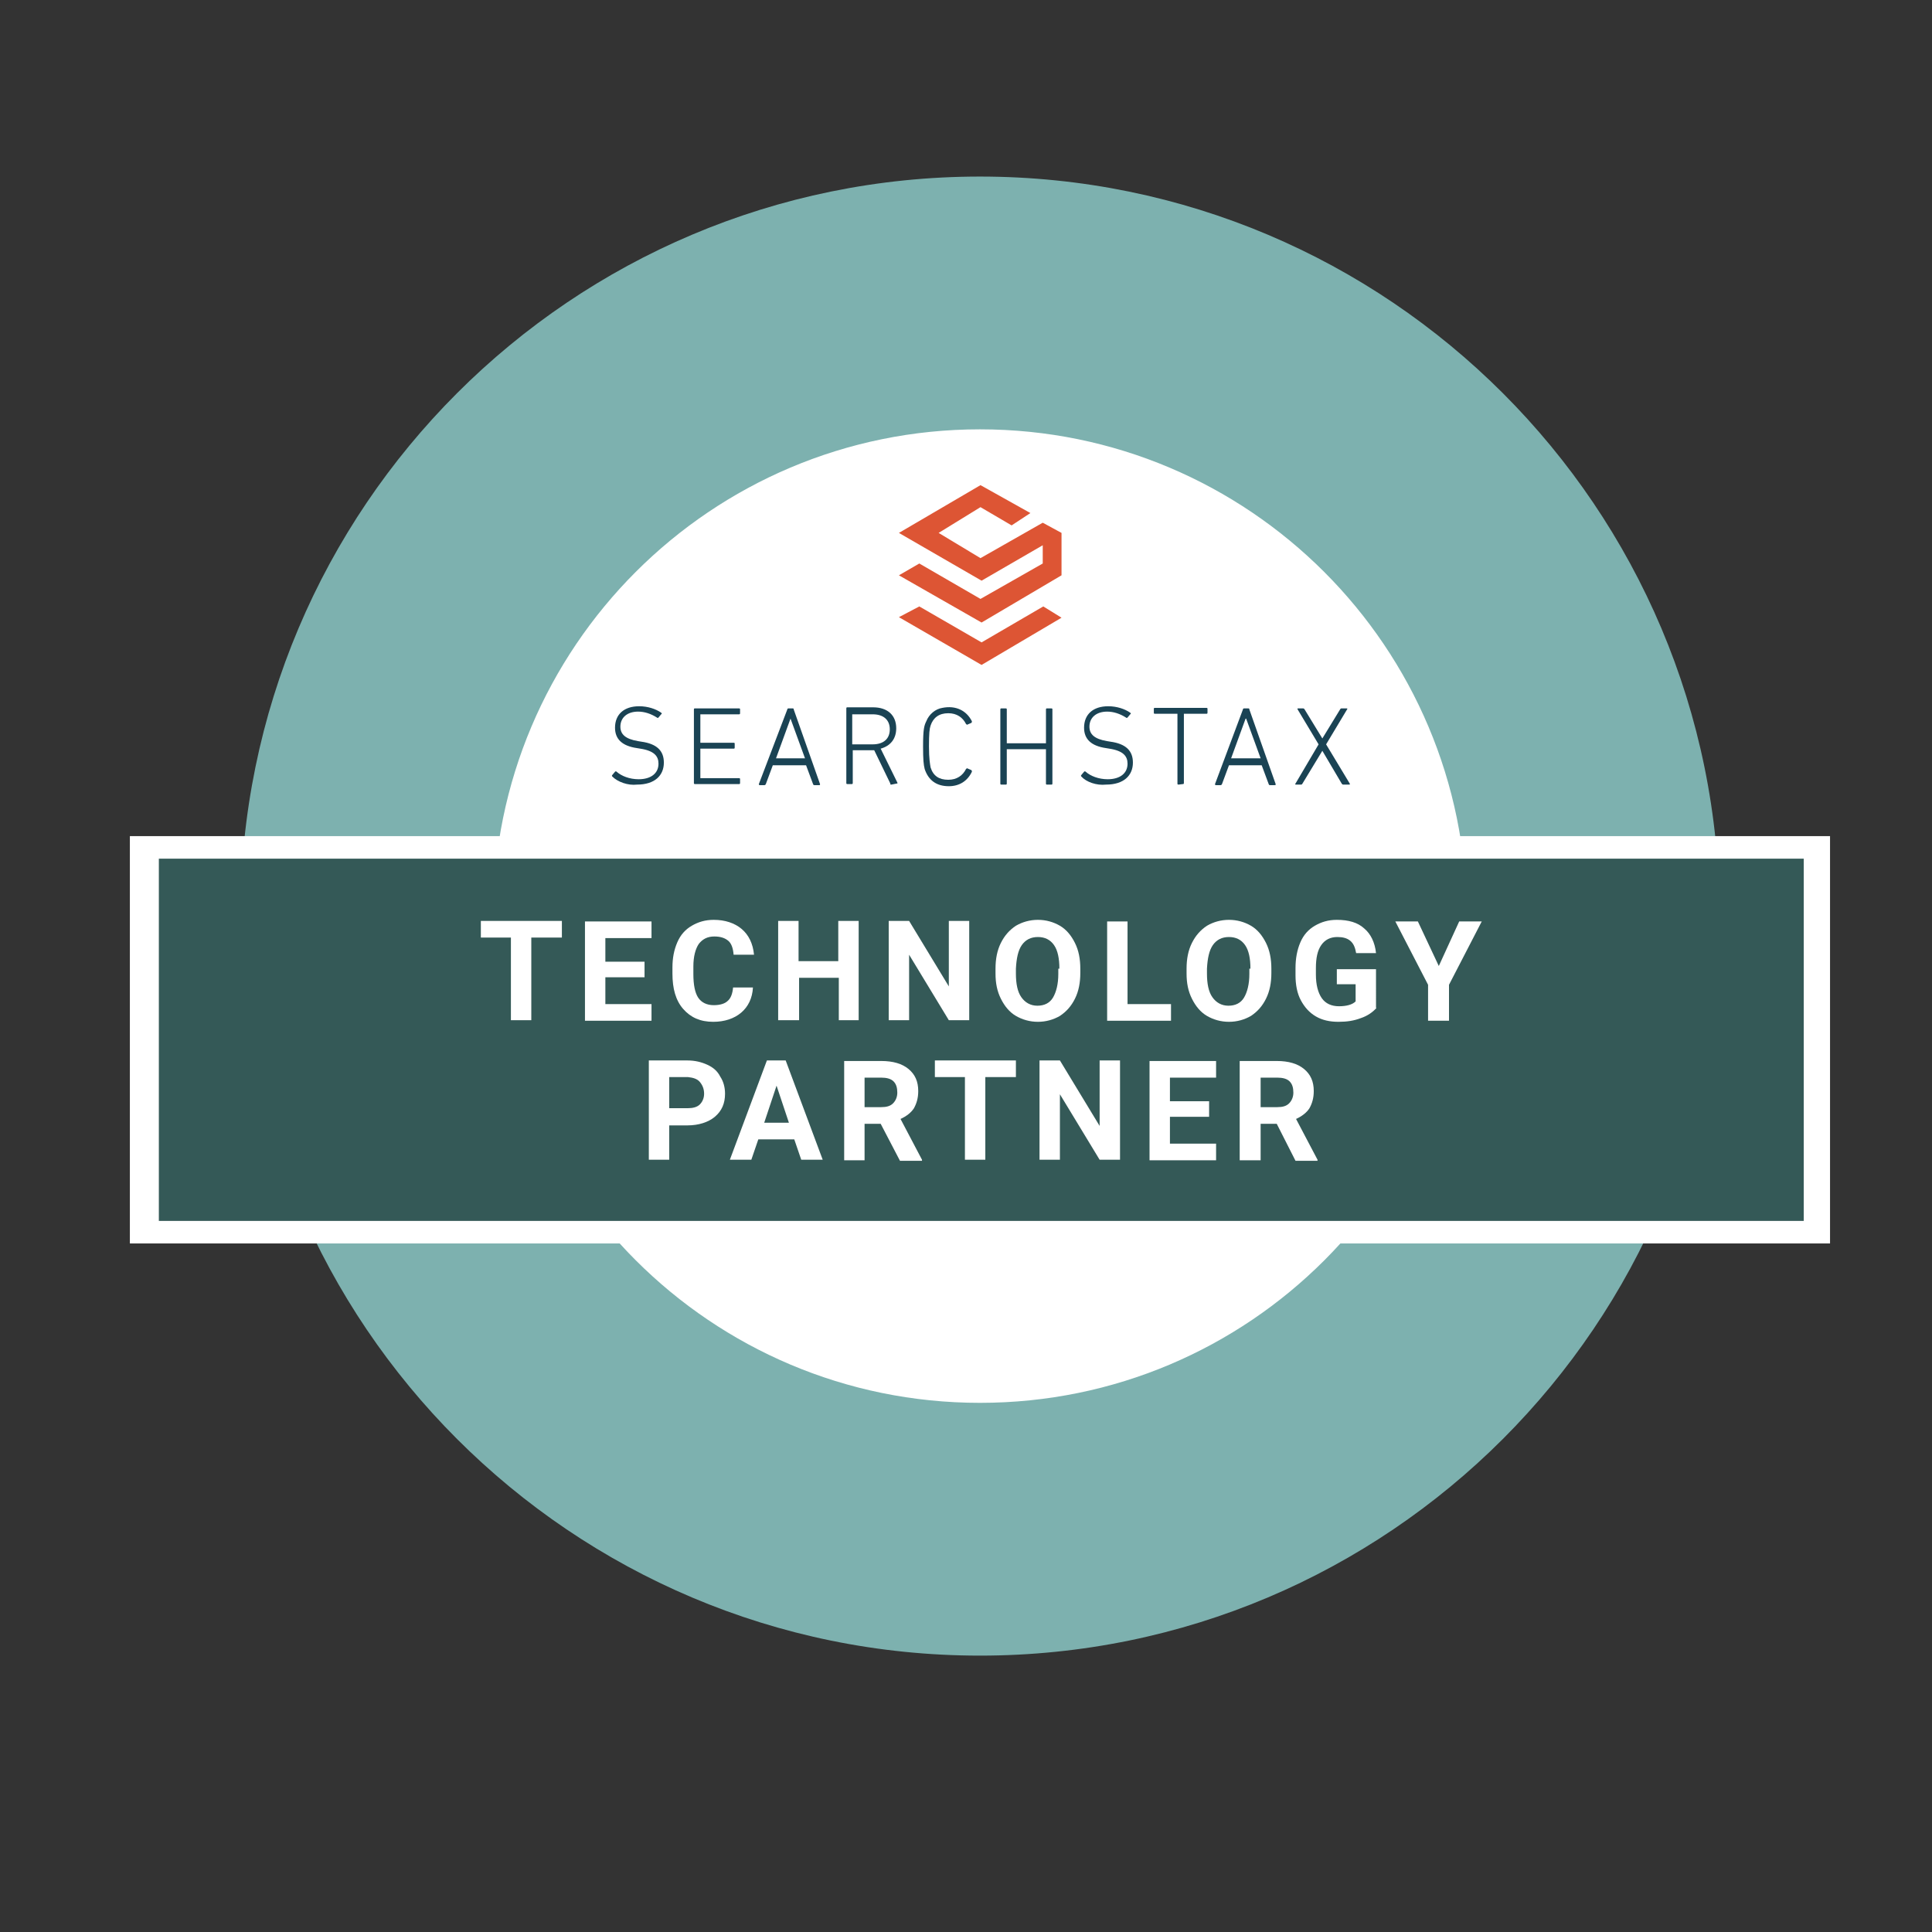 <svg xmlns="http://www.w3.org/2000/svg" xmlns:xlink="http://www.w3.org/1999/xlink" id="Layer_1" x="0px" y="0px" viewBox="0 0 360 360" style="enable-background:new 0 0 360 360;" xml:space="preserve"><rect x="0" y="0" width="360" height="360" fill="#333333" stroke="none"/><style type="text/css">	.st0{fill:#FFFFFF;}	.st1{fill:none;stroke:#7DB1AF;stroke-width:4;stroke-miterlimit:10;}	.st2{fill:#7DB1AF;}	.st3{fill:#345957;}	.st4{fill:#DD5534;}	.st5{fill:none;stroke:#486976;stroke-width:4;stroke-miterlimit:10;}	.st6{fill:none;}	.st7{fill:#486976;}	.st8{fill:#778B8A;}	.st9{fill:#1D3D3C;}	.st10{fill:#1A4354;}	.st11{fill:#D0C59E;}	.st12{fill:#B09E5E;}	.st13{fill:#B39AAD;}	.st14{fill:#805776;}	.st15{fill:#D2D8D8;}	.st16{fill:#EFECDF;}	.st17{fill:#E6DDE4;}	.st18{fill:#BEBEBE;}	.st19{fill:#5C5C5C;}	.st20{fill:#48A9A6;}	.st21{fill:#052F5F;}	.st22{fill:#E55812;}	.st23{opacity:0.35;fill:#CCCCCC;enable-background:new    ;}	.st24{fill:#C8EE94;}	.st25{fill:#A4E34C;}	.st26{fill:#7674CC;}	.st27{fill:#1B17AA;}	.st28{fill:#EB9985;}	.st29{fill:#BCDFEE;}	.st30{fill:#C8E5F1;}	.st31{fill:#D3EAF2;}	.st32{fill:#E3F1F7;}	.st33{fill:#EFF7F7;}	.st34{fill:#5C9E9B;}	.st35{fill:#7DB0AD;}	.st36{fill:#9AC4C1;}	.st37{fill:#BCD6D4;}	.st38{fill:#DBE8E7;}	.st39{fill:#40859D;}	.st40{fill:#669BB0;}	.st41{fill:#8BB4C2;}	.st42{fill:#B0CCD5;}	.st43{fill:#D5E2E9;}	.st44{fill:#E17357;}	.st45{fill:#E79380;}	.st46{fill:#EDB6A8;}	.st47{fill:#F5DAD2;}	.st48{fill:#426A77;}	.st49{fill:#6E8B95;}	.st50{fill:#9CB1B8;}	.st51{fill:#CDD6DB;}	.st52{fill:#4D4D4D;}	.st53{fill:#888888;}	.st54{fill:#83673B;}	.st55{fill:#AB715B;}	.st56{fill:#BD6E64;}	.st57{fill:#BF2441;}	.st58{fill:#1CCC2B;}	.st59{fill:#246191;}	.st60{fill:#B1F005;}	.st61{fill:#F2E616;}	.st62{fill:#002D3A;}	.st63{fill:#AB8B42;}</style><circle class="st0" cx="182.6" cy="170.7" r="112.2"></circle><path class="st2" d="M182.6,32.9c-76.1,0-137.8,61.7-137.8,137.8s61.7,137.8,137.8,137.8s137.8-61.7,137.8-137.8 S258.7,32.9,182.6,32.9z M182.6,261.4c-50.1,0-90.7-40.6-90.7-90.7S132.5,80,182.6,80s90.7,40.6,90.7,90.7S232.8,261.4,182.6,261.4z "></path><rect x="24.2" y="155.8" class="st0" width="316.8" height="75.9"></rect><rect x="29.6" y="160" class="st3" width="306.5" height="67.5"></rect><g>	<path class="st0" d="M104.7,174.7H99v15.4h-3.8v-15.4h-5.6v-3.1h15.1V174.7z"></path>	<path class="st0" d="M120.1,182.1h-7.3v5h8.6v3.1H109v-18.5h12.4v3.1h-8.6v4.4h7.3V182.1z"></path>	<path class="st0" d="M140.3,184c-0.1,2-0.9,3.6-2.2,4.7s-3.1,1.7-5.2,1.7c-2.4,0-4.2-0.8-5.6-2.4c-1.4-1.6-2-3.8-2-6.6v-1.1  c0-1.8,0.3-3.3,0.9-4.7c0.6-1.4,1.5-2.4,2.7-3.1c1.2-0.7,2.5-1.1,4.1-1.1c2.1,0,3.9,0.6,5.2,1.7s2.1,2.7,2.3,4.8h-3.8  c-0.1-1.2-0.4-2.1-1-2.6c-0.6-0.5-1.4-0.8-2.6-0.8c-1.3,0-2.2,0.5-2.9,1.4c-0.6,0.9-1,2.3-1,4.2v1.4c0,2,0.3,3.5,0.9,4.4  c0.6,0.9,1.6,1.4,2.9,1.4c1.2,0,2.1-0.3,2.6-0.8c0.6-0.5,0.9-1.4,1-2.5H140.3z"></path>	<path class="st0" d="M160.1,190.1h-3.8v-7.9h-7.4v7.9H145v-18.5h3.8v7.5h7.4v-7.5h3.8V190.1z"></path>	<path class="st0" d="M180.6,190.1h-3.8l-7.4-12.2v12.2h-3.8v-18.5h3.8l7.4,12.2v-12.2h3.8V190.1z"></path>	<path class="st0" d="M201.3,181.3c0,1.8-0.3,3.4-1,4.8s-1.6,2.4-2.8,3.2c-1.2,0.7-2.6,1.1-4.1,1.1c-1.5,0-2.9-0.4-4.1-1.1  s-2.1-1.8-2.8-3.2c-0.7-1.4-1-2.9-1-4.7v-0.9c0-1.8,0.3-3.4,1-4.8s1.6-2.4,2.8-3.2c1.2-0.7,2.6-1.1,4.1-1.1s2.9,0.4,4.1,1.1  c1.2,0.7,2.1,1.8,2.8,3.2s1,3,1,4.8V181.3z M197.4,180.5c0-1.9-0.3-3.4-1-4.4c-0.7-1-1.7-1.5-3-1.5c-1.3,0-2.3,0.5-3,1.5  c-0.7,1-1,2.5-1.1,4.4v0.9c0,1.9,0.3,3.4,1,4.4s1.7,1.6,3,1.6c1.3,0,2.3-0.5,2.9-1.5s1-2.5,1-4.4V180.5z"></path>	<path class="st0" d="M210.1,187.1h8.1v3.1h-11.9v-18.5h3.8V187.1z"></path>	<path class="st0" d="M236.9,181.3c0,1.8-0.3,3.4-1,4.8s-1.6,2.4-2.8,3.2c-1.2,0.7-2.6,1.1-4.1,1.1c-1.5,0-2.9-0.4-4.1-1.1  s-2.1-1.8-2.8-3.2c-0.7-1.4-1-2.9-1-4.7v-0.9c0-1.8,0.3-3.4,1-4.8s1.6-2.4,2.8-3.2c1.2-0.7,2.6-1.1,4.1-1.1s2.9,0.4,4.1,1.1  c1.2,0.7,2.1,1.8,2.8,3.2s1,3,1,4.8V181.3z M233,180.5c0-1.9-0.3-3.4-1-4.4c-0.7-1-1.7-1.5-3-1.5c-1.3,0-2.3,0.5-3,1.5  c-0.7,1-1,2.5-1.1,4.4v0.9c0,1.9,0.3,3.4,1,4.4s1.7,1.6,3,1.6c1.3,0,2.3-0.5,2.9-1.5s1-2.5,1-4.4V180.5z"></path>	<path class="st0" d="M256.5,187.8c-0.7,0.8-1.7,1.5-2.9,1.9c-1.3,0.5-2.6,0.7-4.2,0.7c-1.6,0-3-0.3-4.2-1s-2.1-1.7-2.8-3  c-0.7-1.3-1-2.9-1-4.7v-1.3c0-1.8,0.3-3.4,0.9-4.8c0.6-1.4,1.5-2.4,2.7-3.1c1.2-0.7,2.5-1.1,4.1-1.1c2.2,0,3.9,0.5,5.1,1.6  c1.2,1,2,2.6,2.2,4.6h-3.7c-0.2-1.1-0.5-1.8-1.1-2.3c-0.6-0.5-1.4-0.7-2.4-0.7c-1.3,0-2.3,0.5-3,1.5c-0.7,1-1,2.4-1,4.3v1.2  c0,1.9,0.4,3.4,1.1,4.4s1.8,1.5,3.2,1.5c1.4,0,2.5-0.3,3.1-0.9v-3.2h-3.5v-2.8h7.3V187.8z"></path>	<path class="st0" d="M268.1,180l3.8-8.3h4.2l-6.1,11.8v6.7h-3.9v-6.7l-6.1-11.8h4.2L268.1,180z"></path>	<path class="st0" d="M124.7,209.6v6.5h-3.8v-18.5h7.2c1.4,0,2.6,0.3,3.7,0.8s1.9,1.2,2.4,2.2c0.6,0.9,0.9,2,0.9,3.2  c0,1.8-0.6,3.2-1.9,4.3c-1.2,1-3,1.6-5.1,1.6H124.7z M124.7,206.5h3.4c1,0,1.8-0.2,2.3-0.7c0.5-0.5,0.8-1.2,0.8-2  c0-0.9-0.3-1.6-0.8-2.2s-1.3-0.8-2.2-0.9h-3.5V206.5z"></path>	<path class="st0" d="M148,212.3h-6.7l-1.3,3.8h-4l6.9-18.5h3.5l6.9,18.5h-4L148,212.3z M142.4,209.2h4.6l-2.3-6.9L142.4,209.2z"></path>	<path class="st0" d="M164.1,209.4h-3v6.8h-3.8v-18.5h6.9c2.2,0,3.9,0.5,5.1,1.5c1.2,1,1.8,2.3,1.8,4.1c0,1.3-0.3,2.3-0.8,3.2  c-0.5,0.8-1.4,1.5-2.5,2l4,7.6v0.2h-4.1L164.1,209.4z M161.1,206.3h3.1c1,0,1.7-0.2,2.2-0.7c0.5-0.5,0.8-1.2,0.8-2  c0-0.9-0.2-1.6-0.7-2.1c-0.5-0.5-1.3-0.7-2.3-0.7h-3.1V206.3z"></path>	<path class="st0" d="M189.3,200.7h-5.7v15.4h-3.8v-15.4h-5.6v-3.1h15.1V200.7z"></path>	<path class="st0" d="M208.7,216.1h-3.8l-7.4-12.2v12.2h-3.8v-18.5h3.8l7.4,12.2v-12.2h3.8V216.1z"></path>	<path class="st0" d="M225.4,208.1H218v5h8.6v3.1h-12.4v-18.5h12.4v3.1H218v4.4h7.3V208.1z"></path>	<path class="st0" d="M237.9,209.4h-3v6.8H231v-18.5h6.9c2.2,0,3.9,0.5,5.1,1.5c1.2,1,1.8,2.3,1.8,4.1c0,1.3-0.3,2.3-0.8,3.2  c-0.5,0.8-1.4,1.5-2.5,2l4,7.6v0.2h-4.1L237.9,209.4z M234.9,206.3h3.1c1,0,1.7-0.2,2.2-0.7c0.5-0.5,0.8-1.2,0.8-2  c0-0.9-0.2-1.6-0.7-2.1c-0.5-0.5-1.3-0.7-2.3-0.7h-3.1V206.3z"></path></g><g>	<g>		<g id="XMLID_00000049218916144934317100000008854330130928402107_">			<polygon class="st4" points="167.5,115 171.3,113 182.9,119.7 194.4,113 197.8,115.1 182.9,123.9    "></polygon>		</g>		<g id="XMLID_00000110460484499935122410000008058579987994363527_">			<polygon class="st4" points="167.5,107.2 171.3,105 182.7,111.6 194.3,105 194.3,101.6 182.9,108.2 167.5,99.3 182.7,90.4     192,95.6 188.5,97.9 182.7,94.5 174.9,99.3 182.7,104 194.3,97.4 197.8,99.3 197.8,107.2 182.9,116    "></polygon>		</g>	</g>	<g id="DIN_x5F_Next_x5F_LT_x5F_Pro_x5F_Light_x0A__00000134220974106645756640000002925163029638502042_">		<path class="st10" d="M114.1,144.7c-0.1-0.1-0.1-0.2,0-0.3l0.5-0.6c0.1-0.1,0.2-0.1,0.3,0c0.9,0.8,2.4,1.4,4.1,1.4   c2.3,0,3.7-1.1,3.7-2.9c0-1.4-0.8-2.4-3.4-2.8l-0.6-0.1c-2.8-0.4-4.1-1.7-4.1-3.8c0-2.5,1.7-4,4.5-4c1.6,0,3.1,0.5,4.1,1.2   c0.1,0.1,0.2,0.2,0,0.3l-0.5,0.6c-0.1,0.1-0.2,0.1-0.3,0c-1.1-0.7-2.3-1.1-3.5-1.1c-2,0-3.3,1.1-3.3,2.8c0,1.4,0.9,2.3,3.3,2.7   l0.6,0.1c2.9,0.4,4.2,1.7,4.2,3.9c0,2.4-1.7,4.1-5,4.1C117,146.4,115.1,145.7,114.1,144.7z"></path>		<path class="st10" d="M129.3,132.2c0-0.2,0.1-0.2,0.2-0.2h8.2c0.2,0,0.2,0.1,0.2,0.2v0.7c0,0.2-0.1,0.2-0.2,0.2h-7.2v5.3h6.2   c0.2,0,0.2,0.1,0.2,0.2v0.7c0,0.2-0.1,0.2-0.2,0.2h-6.2v5.5h7.2c0.2,0,0.2,0.1,0.2,0.2v0.7c0,0.2-0.1,0.2-0.2,0.2h-8.2   c-0.2,0-0.2-0.1-0.2-0.2V132.2z"></path>		<path class="st10" d="M146.7,132.2c0-0.2,0.2-0.2,0.2-0.2h0.8c0.2,0,0.2,0.1,0.2,0.2l4.9,13.9c0,0.2,0,0.2-0.2,0.2h-0.8   c-0.2,0-0.2,0-0.3-0.2l-1.3-3.5h-6.2l-1.3,3.5c-0.1,0.2-0.2,0.2-0.3,0.2h-0.8c-0.2,0-0.2-0.1-0.2-0.2L146.7,132.2z M150,141.3   l-2.7-7.4l0,0l-2.7,7.4H150z"></path>		<path class="st10" d="M166.1,146.2c-0.2,0-0.2,0-0.2-0.2l-3-6.2h-0.2h-3.8v6.1c0,0.2-0.1,0.2-0.2,0.2h-0.8c-0.2,0-0.2-0.1-0.2-0.2   v-13.9c0-0.2,0.1-0.2,0.2-0.2h4.8c2.7,0,4.3,1.5,4.3,3.9c0,2-1.1,3.3-2.9,3.8l3.1,6.3c0.1,0.2,0,0.2-0.1,0.2L166.1,146.2   L166.1,146.2z M165.8,135.9c0-1.7-1.1-2.8-3.2-2.8h-3.8v5.6h3.8C164.6,138.7,165.8,137.7,165.8,135.9z"></path>		<path class="st10" d="M172,139.1c0-3.2,0.2-3.9,0.6-4.7c0.5-1.3,1.7-2.3,3-2.5c2.5-0.5,4.5,0.5,5.5,2.5c0,0.1,0,0.2-0.1,0.3   l-0.7,0.3c-0.1,0.1-0.2,0-0.3-0.1c-0.6-1.2-1.7-2-3.3-2c-1.7,0-2.8,0.8-3.3,2.3c-0.2,0.6-0.3,1.4-0.3,3.9c0,2.3,0.2,3.3,0.3,3.9   c0.5,1.6,1.6,2.3,3.3,2.3c1.6,0,2.7-0.8,3.3-2c0.1-0.1,0.2-0.2,0.3-0.1l0.7,0.3c0.1,0.1,0.1,0.2,0.1,0.3c-0.8,1.7-2.3,2.7-4.3,2.7   c-2.3,0-3.8-1.1-4.5-3.2C172.1,142.5,172,141.6,172,139.1z"></path>		<path class="st10" d="M186.4,132.2c0-0.2,0.1-0.2,0.2-0.2h0.8c0.2,0,0.2,0.1,0.2,0.2v6.3h7.3v-6.3c0-0.2,0.1-0.2,0.2-0.2h0.8   c0.2,0,0.2,0.1,0.2,0.2V146c0,0.2-0.1,0.2-0.2,0.2h-0.8c-0.2,0-0.2-0.1-0.2-0.2v-6.4h-7.3v6.4c0,0.2-0.1,0.2-0.2,0.2h-0.8   c-0.2,0-0.2-0.1-0.2-0.2V132.2L186.4,132.2z"></path>		<path class="st10" d="M201.5,144.7c-0.1-0.1-0.1-0.2,0-0.3l0.5-0.6c0.1-0.1,0.2-0.1,0.3,0c0.9,0.8,2.4,1.4,4.1,1.4   c2.3,0,3.7-1.1,3.7-2.9c0-1.4-0.8-2.4-3.4-2.8l-0.6-0.1c-2.8-0.4-4.1-1.7-4.1-3.8c0-2.5,1.7-4,4.5-4c1.6,0,3.1,0.5,4.1,1.2   c0.1,0.1,0.2,0.2,0,0.3l-0.5,0.6c-0.1,0.1-0.2,0.1-0.3,0c-1.1-0.7-2.3-1.1-3.5-1.1c-2,0-3.3,1.1-3.3,2.8c0,1.4,0.9,2.3,3.3,2.7   l0.6,0.1c2.9,0.4,4.2,1.7,4.2,3.9c0,2.4-1.7,4.1-5,4.1C204.3,146.4,202.4,145.7,201.5,144.7z"></path>		<path class="st10" d="M219.6,146.2c-0.2,0-0.2-0.1-0.2-0.2v-13h-4.2c-0.2,0-0.2-0.1-0.2-0.2v-0.7c0-0.2,0.1-0.2,0.2-0.2h9.6   c0.2,0,0.2,0.1,0.2,0.2v0.7c0,0.2-0.1,0.2-0.2,0.2h-4.2v12.9c0,0.2-0.1,0.2-0.2,0.2L219.6,146.2L219.6,146.2z"></path>		<path class="st10" d="M231.6,132.2c0-0.2,0.2-0.2,0.2-0.2h0.8c0.2,0,0.2,0.1,0.2,0.2l4.9,13.9c0,0.2,0,0.2-0.2,0.2h-0.8   c-0.2,0-0.2,0-0.3-0.2l-1.3-3.5H229l-1.3,3.5c-0.1,0.2-0.2,0.2-0.3,0.2h-0.8c-0.2,0-0.2-0.1-0.2-0.2L231.6,132.2z M234.9,141.3   l-2.7-7.4h-0.1l-2.7,7.4H234.9z"></path>		<path class="st10" d="M250.3,146.2c-0.2,0-0.2-0.1-0.3-0.2l-3.6-6.1l0,0l-3.7,6.1c-0.1,0.2-0.2,0.2-0.3,0.2h-0.9   c-0.2,0-0.2-0.1-0.1-0.2l4.3-7.3l-3.9-6.5c-0.1-0.2,0-0.2,0.1-0.2h0.9c0.2,0,0.2,0.1,0.3,0.2l3.3,5.4l0,0l3.3-5.4   c0.1-0.2,0.2-0.2,0.3-0.2h0.9c0.2,0,0.2,0.1,0.1,0.2l-3.9,6.5l4.4,7.3c0.1,0.2,0,0.2-0.2,0.2H250.3L250.3,146.2z"></path>	</g></g></svg>